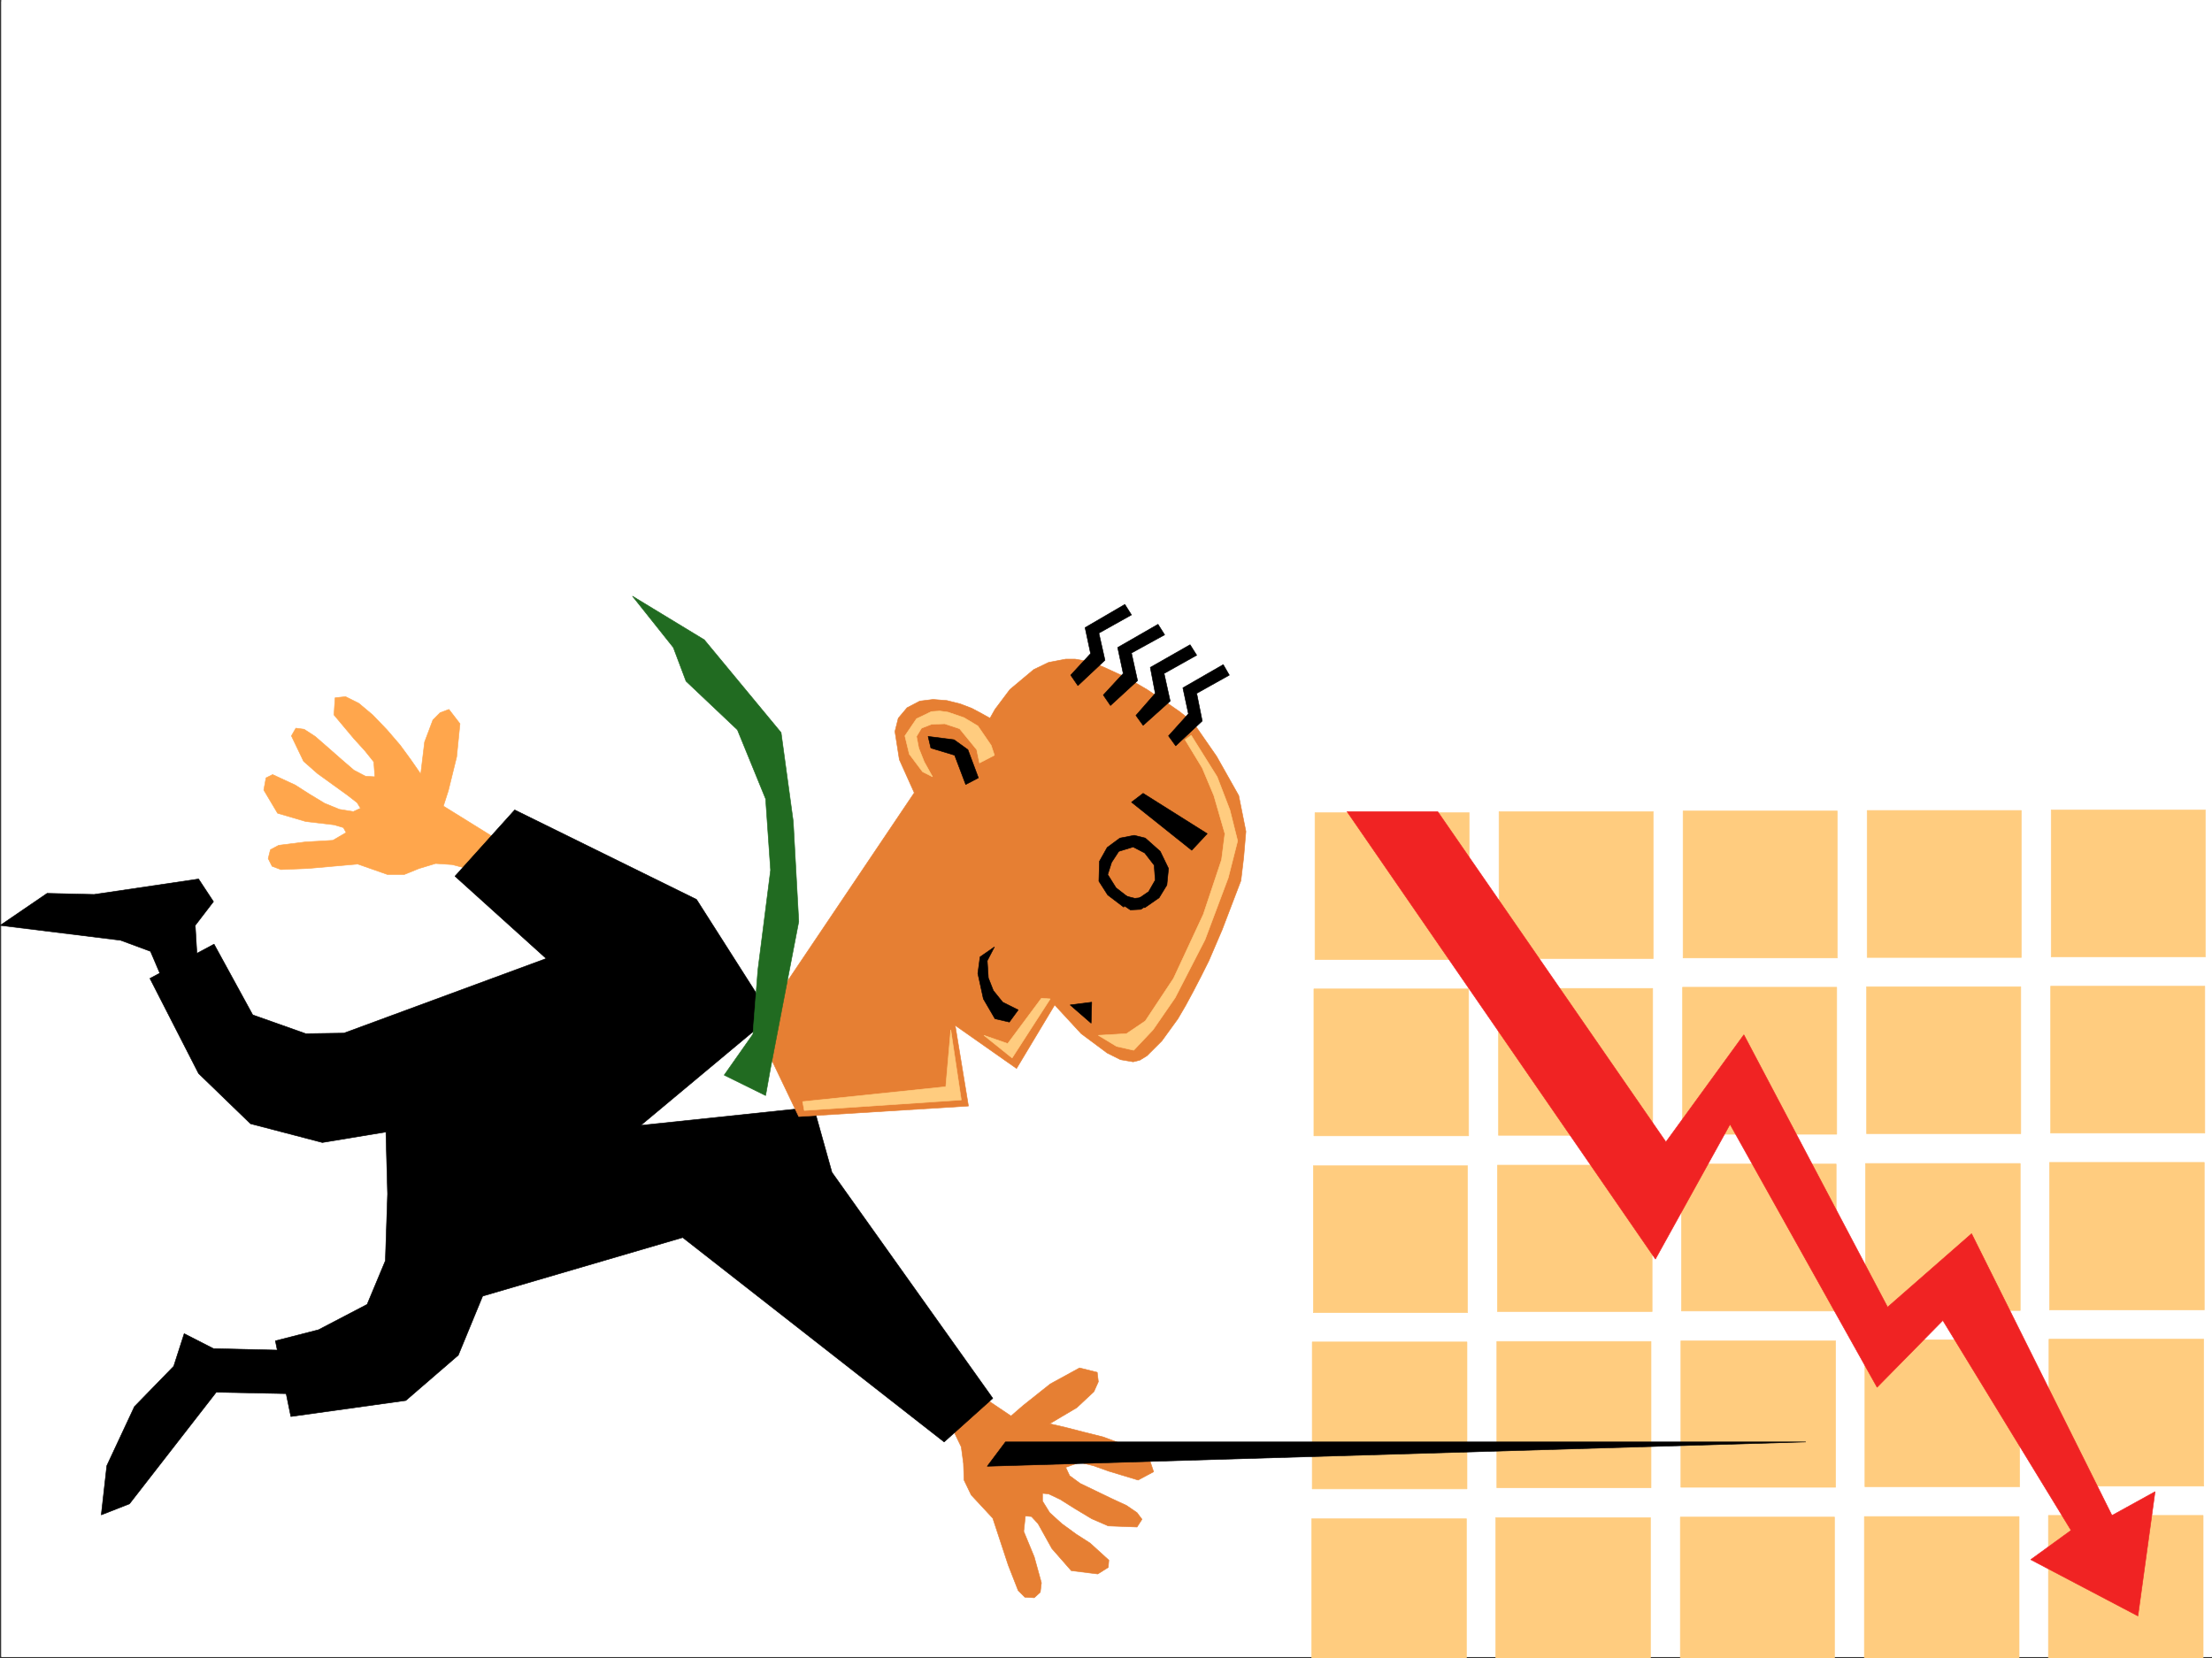 <svg xmlns="http://www.w3.org/2000/svg" width="2998.709" height="2248.25"><rect width="100%" height="100%" fill="#333333" stroke="none"/><defs><clipPath id="a"><path d="M0 0h2997v2244.137H0Zm0 0"/></clipPath><clipPath id="b"><path d="M1776 2056h211v190.09h-211zm0 0"/></clipPath><clipPath id="c"><path d="M1775 2056h212v190.09h-212zm0 0"/></clipPath><clipPath id="d"><path d="M2025 2055h211v191.09h-211zm0 0"/></clipPath><clipPath id="e"><path d="M2025 2054h212v192.09h-212zm0 0"/></clipPath><clipPath id="f"><path d="M2276 2054h210v192.09h-210zm0 0"/></clipPath><clipPath id="g"><path d="M2275 2054h211v192.09h-211zm0 0"/></clipPath><clipPath id="h"><path d="M2525 2053h211v193.09h-211zm0 0"/></clipPath><clipPath id="i"><path d="M2525 2053h212v193.09h-212zm0 0"/></clipPath><clipPath id="j"><path d="M2775 2052h211v194.09h-211zm0 0"/></clipPath><clipPath id="k"><path d="M2774 2051h212v195.09h-212zm0 0"/></clipPath></defs><path fill="#fff" d="M1.694 2246.297h2997.015V0H1.694Zm0 0"/><g clip-path="url(#a)" transform="translate(1.694 2.16)"><path fill="#fff" fill-rule="evenodd" stroke="#fff" stroke-linecap="square" stroke-linejoin="bevel" stroke-miterlimit="10" stroke-width=".743" d="M.742 2244.137h2995.531V-2.16H.743Zm0 0"/></g><path fill="#ffcc7f" fill-rule="evenodd" stroke="#ffcc7f" stroke-linecap="square" stroke-linejoin="bevel" stroke-miterlimit="10" stroke-width=".743" d="M1782.659 1301.05h209.07V1101.8h-209.07zm249.5-1.523h209.066v-199.215h-209.066zm249.496-.742h209.066v-199.254h-209.066zm249.535-.742h209.027v-199.254H2531.19zm249.496-.743h209.031v-199.253h-209.031Zm-999.512 242.653h209.77v-199.215h-209.77zm250.238-.742h209.07v-199.215h-209.07zm249.5-1.484h209.067v-199.254h-209.066zm249.497-.747h209.066v-199.253h-209.066zm249.535-.742h209.027v-199.254h-209.027zm-999.512 243.399h209.027v-199.215h-209.027zm249.496-1.485h209.77V1579.68h-209.77zm249.496-.746h209.774v-199.25h-209.774zm249.496-.742h209.813V1577.41H2528.92zm249.5-.742h209.809v-199.996H2778.42zm-999.515 242.656h209.812v-199.215h-209.812zm250.281-1.488h209.027v-198.47h-209.027zm249.496-.742h209.774v-198.512h-209.774Zm249.496-.743h209.774v-199.253h-209.774zm249.5-.742h209.809V1815.61h-209.809zm0 0"/><g clip-path="url(#b)" transform="translate(1.694 2.16)"><path fill="#ffcc7f" fill-rule="evenodd" d="M1776.469 2256.098h209.812v-199.211H1776.47zm0 0"/></g><g clip-path="url(#c)" transform="translate(1.694 2.16)"><path fill="none" stroke="#ffcc7f" stroke-linecap="square" stroke-linejoin="bevel" stroke-miterlimit="10" stroke-width=".743" d="M1776.469 2256.098h209.812v-199.211H1776.47zm0 0"/></g><g clip-path="url(#d)" transform="translate(1.694 2.16)"><path fill="#ffcc7f" fill-rule="evenodd" d="M2025.965 2254.613h209.812V2055.36h-209.812zm0 0"/></g><g clip-path="url(#e)" transform="translate(1.694 2.16)"><path fill="none" stroke="#ffcc7f" stroke-linecap="square" stroke-linejoin="bevel" stroke-miterlimit="10" stroke-width=".743" d="M2025.965 2254.613h209.812V2055.36h-209.812zm0 0"/></g><g clip-path="url(#f)" transform="translate(1.694 2.16)"><path fill="#ffcc7f" fill-rule="evenodd" d="M2276.246 2253.871h209.027v-199.254h-209.027zm0 0"/></g><g clip-path="url(#g)" transform="translate(1.694 2.16)"><path fill="none" stroke="#ffcc7f" stroke-linecap="square" stroke-linejoin="bevel" stroke-miterlimit="10" stroke-width=".743" d="M2276.246 2253.871h209.027v-199.254h-209.027zm0 0"/></g><g clip-path="url(#h)" transform="translate(1.694 2.16)"><path fill="#ffcc7f" fill-rule="evenodd" d="M2525.742 2252.387h209.774v-198.512h-209.774zm0 0"/></g><g clip-path="url(#i)" transform="translate(1.694 2.16)"><path fill="none" stroke="#ffcc7f" stroke-linecap="square" stroke-linejoin="bevel" stroke-miterlimit="10" stroke-width=".743" d="M2525.742 2252.387h209.774v-198.512h-209.774zm0 0"/></g><g clip-path="url(#j)" transform="translate(1.694 2.16)"><path fill="#ffcc7f" fill-rule="evenodd" d="M2775.238 2251.602h209.774v-199.215h-209.774zm0 0"/></g><g clip-path="url(#k)" transform="translate(1.694 2.16)"><path fill="none" stroke="#ffcc7f" stroke-linecap="square" stroke-linejoin="bevel" stroke-miterlimit="10" stroke-width=".743" d="M2775.238 2251.602h209.774v-199.215h-209.774zm0 0"/></g><path fill="#f02323" fill-rule="evenodd" stroke="#f02323" stroke-linecap="square" stroke-linejoin="bevel" stroke-miterlimit="10" stroke-width=".743" d="m1826.14 1100.313 418.058 606.675 101.148-182.754 199.332 356.555 89.149-90.633 173.84 284.606-54.7 39.687 145.332 76.403 23.227-168.52-58.414 32.215-190.34-382.004-113.86 99.625-194.835-369.262-105.649 145.297-309.437-447.89zm0 0"/><path fill="#fff" fill-rule="evenodd" stroke="#fff" stroke-linecap="square" stroke-linejoin="bevel" stroke-miterlimit="10" stroke-width=".743" d="m1102.358 1571.43 32.219-73.39-131.883-134.817-206.059 181.226zm0 0"/><path fill="#ffa64c" fill-rule="evenodd" stroke="#ffa64c" stroke-linecap="square" stroke-linejoin="bevel" stroke-miterlimit="10" stroke-width=".743" d="m678.28 1140.742-77.184-47.937 6.727-20.957 11.261-45.707 4.496-44.926-14.976-19.473-12.004 4.496-9.734 9.739-11.262 29.949-5.238 43.441-13.493-19.473-14.23-19.472-17.988-20.957-19.469-20.254-18.73-15.719-17.985-8.992-14.234 1.484-1.485 23.227 26.977 32.219 14.976 16.46 12.004 15.016 1.485 20.215-12.746-.746-15.72-8.25-16.5-14.23-18.726-16.461-17.246-15.016-14.972-9.734-11.223-1.489-6.02 10.48 16.5 34.446 18.727 16.504 21.742 15.715 18.727 13.492 13.488 10.477 4.5 7.507-9.738 4.496-18.766-3.011-20.215-8.25-20.96-12.707-18.766-12.004-30.696-14.23-8.992 4.495-3.012 16.5 18.731 31.438 38.238 11.219 38.203 4.5 12.746 3.754 3.715 6.761-17.988 10.48-37.457 2.227-35.934 4.496-11.257 5.985-3.012 12.004 5.277 10.476 11.965 4.496 36.715-1.484 67.45-5.98 40.468 14.191h22.441l20.254-8.211 22.485-6.766 22.48 1.528 25.453 6.722zm0 0"/><path fill="#e67f33" fill-rule="evenodd" stroke="#e67f33" stroke-linecap="square" stroke-linejoin="bevel" stroke-miterlimit="10" stroke-width=".743" d="m1294.89 1868.785 75.694 50.945 16.461-14.23 36.715-29.207 39.727-21.742 23.969 5.984 1.523 12.746-6.02 13.489-23.226 21.703-36.715 21.738 22.48 5.238 23.227 5.985 26.98 6.761 26.235 9.739 22.484 11.222 14.973 12.746 4.5 13.45-21 11.261-39.684-12.004-20.996-7.468-18.73-4.496-18.73 6.722 5.242 11.262 14.23 10.48 20.254 9.735 21.699 10.48 21 9.735 14.23 9.738 6.727 8.992-6.727 10.477-38.984-1.485-22.441-9.734-22.485-13.492-20.254-12.746-15.714-7.47-8.25-.741v10.48l9.734 15.719 16.5 14.973 19.473 14.234 18.726 12.004 25.496 23.183-.785 9.778-14.23 8.953-35.934-4.496-26.234-29.95-18.73-33.706-8.993-9.735-8.25-.742-2.23 20.957 14.234 34.484 9.734 35.192-1.523 12.746-8.211 7.469-12.746-.743-8.996-8.996-13.488-34.445-20.958-63.656-29.246-31.473-9.738-20.215-.742-22.484-3.008-22.48-9.738-20.215-17.242-20.957zm0 0"/><path fill-rule="evenodd" stroke="#000" stroke-linecap="square" stroke-linejoin="bevel" stroke-miterlimit="10" stroke-width=".743" d="m1103.1 1501.012 24.711 88.402 218.062 306.348-65.96 59.16-354.403-277.14-271.199 79.41-33 80.117-71.16 61.425-155.856 21.743-20.957-102.641 58.418-14.973 65.961-34.449 24.711-59.156 3.012-90.637-2.27-83.906-86.175 14.23-97.399-25.453-70.418-68.152-65.926-128.832 86.922-46.453 52.434 95.875 71.941 25.492 51.692-.781 274.207-101.114-123.633-111.59 80.937-89.89 246.485 121.363 101.152 158.785-176.809 147.528zm0 0"/><path fill="#e67f33" fill-rule="evenodd" stroke="#e67f33" stroke-linecap="square" stroke-linejoin="bevel" stroke-miterlimit="10" stroke-width=".743" d="m1617.073 978.945 32.218 46.453 29.989 53.176 9.734 48.68-3.008 35.227-3.754 31.437-25.457 66.668-8.992 20.957-8.992 20.996-10.48 20.957-10.477 20.215-10.52 19.512-10.476 17.945-21.742 29.992-20.215 20.211-9.735 5.984-8.992 2.227-17.242-2.969-17.988-8.992-35.192-26.2-35.968-38.98-51.692 86.137-83.203-58.418 17.984 109.363-230.027 14.235-57.672-120.586 214.27-318.352-20.215-44.925-5.984-38.2 4.5-17.988 11.964-14.23 17.243-8.997 17.984-2.226 18.73 1.484 17.985 4.496 15.719 5.985 12.746 6.761 12.004 6.727 6.726-11.965 20.254-26.976 32.219-26.98 20.215-9.735 23.222-4.461h12.746l12.711 2.23 14.27 3.754 14.234 5.98 29.207 13.493 26.977 15.719 24.71 16.5 19.473 13.449zm0 0"/><path fill="#ffcc7f" fill-rule="evenodd" stroke="#ffcc7f" stroke-linecap="square" stroke-linejoin="bevel" stroke-miterlimit="10" stroke-width=".743" d="m1614.842 996.934 35.192 56.187 17.242 44.926 10.52 41.953-12.75 50.164-31.473 83.91-40.47 78.63-29.952 43.44-26.235 27.723-23.226-5.242-24.711-14.973 38.203-2.23 25.453-17.242 38.238-57.672 40.43-86.883 24.75-74.172 4.496-35.187-14.972-51.692-15.758-37.457-23.227-38.203zM1423.76 1354.23l-51.691 80.114-38.2-30.692 32.22 11.22 45.706-61.427zm-120.62 137.044-14.235-95.13-6.727 77.184-194.05 20.215 2.226 11.965zm44.964-467.364-20.215 10.48-3.754-17.984-23.226-28.465-20.254-6.726-17.985.742-13.453 5.238-6.761 11.223 3.007 15.758 7.469 18.73 11.262 20.215-13.488-6.766-17.989-23.968-5.98-24.711 15.719-23.227 20.214-9.734 11.258-.742 11.223 1.523 21.738 7.469 18.73 11.223 17.985 26.234zm0 0"/><path fill-rule="evenodd" stroke="#000" stroke-linecap="square" stroke-linejoin="bevel" stroke-miterlimit="10" stroke-width=".743" d="m1479.206 1387.191.78-28.464-29.245 3.714zm-98.887-17.988-20.996-10.476-12.707-15.758-6.762-17.203-1.488-23.227 9.738-18.73-19.473 13.492-3.012 22.441 7.508 34.488 15.72 26.938 19.472 4.496zm256.261-238.937-86.917-54.704-15.758 12.004 81.68 65.18zm-310.218-75.661-14.23-38.199-18.731-13.492-35.188-4.496 3.711 15.758 32.219 9.734 15.016 39.688zm225.531 176.028 19.469-13.488 10.52-17.243 2.23-22.445-11.223-23.227-20.254-17.984-14.976-3.754-19.473 3.754-17.242 12.746-10.477 18.73-.746 26.938 11.965 18.73 21.742 16.5 5.98-13.488-16.46-12.746-11.262-17.988 5.242-16.461 9.774-14.977 19.472-5.98 15.719 8.21 12.746 16.5 1.484 20.216-8.992 15.719-16.46 11.261zm0 0"/><path fill-rule="evenodd" stroke="#000" stroke-linecap="square" stroke-linejoin="bevel" stroke-miterlimit="10" stroke-width=".743" d="m1552.635 1216.402-14.234 1.485-17.985-4.496.782 12.746 11.222 7.469 14.23-.743 8.997-5.984zm-1148.601 673.34-110.887-2.23-117.613 151.32-38.243 14.973 7.508-66.664 37.457-80.157 53.215-54.66 14.234-44.222 39.688 20.254 92.937 2.226zM269.92 1342.969l-5.238-88.367 24.711-32.22-20.215-30.69-141.621 20.956-63.695-1.488-63.653 43.442 163.32 20.214 40.47 14.977 32.96 77.145zm1093.157 611.953h1084.949l-1109.66 32.96zm88.406-1039.629 26.98-29.207-7.469-35.191 53.918-31.477 8.993 14.234-44.184 24.711 8.25 36.715-36.715 34.445zm44.223 26.977 26.976-29.207-7.504-35.227 54.7-31.438 8.992 14.23-44.965 24.712 8.25 37.46-36.715 33.704zm44.222 27.683 26.195-29.95-6.726-35.19 53.96-30.731 8.954 14.23-44.184 24.75 8.25 37.418-36.715 32.961zm44.184 27.723 26.976-29.95-7.508-35.19 54.704-31.477 8.25 14.234-44.223 24.71 7.508 37.458-35.973 33.703zm0 0"/><path fill="#216b21" fill-rule="evenodd" stroke="#216b21" stroke-linecap="square" stroke-linejoin="bevel" stroke-miterlimit="10" stroke-width=".743" d="m1044.647 1447.836 38.2-198.473-7.466-135.601-16.5-120.582-104.125-125.825-97.398-59.16 55.445 69.64 17.203 45.708 69.676 65.922 38.238 93.605 6.727 96.618-17.242 135.597-6.727 86.88-38.941 55.405 56.183 27.723zm0 0"/></svg>
